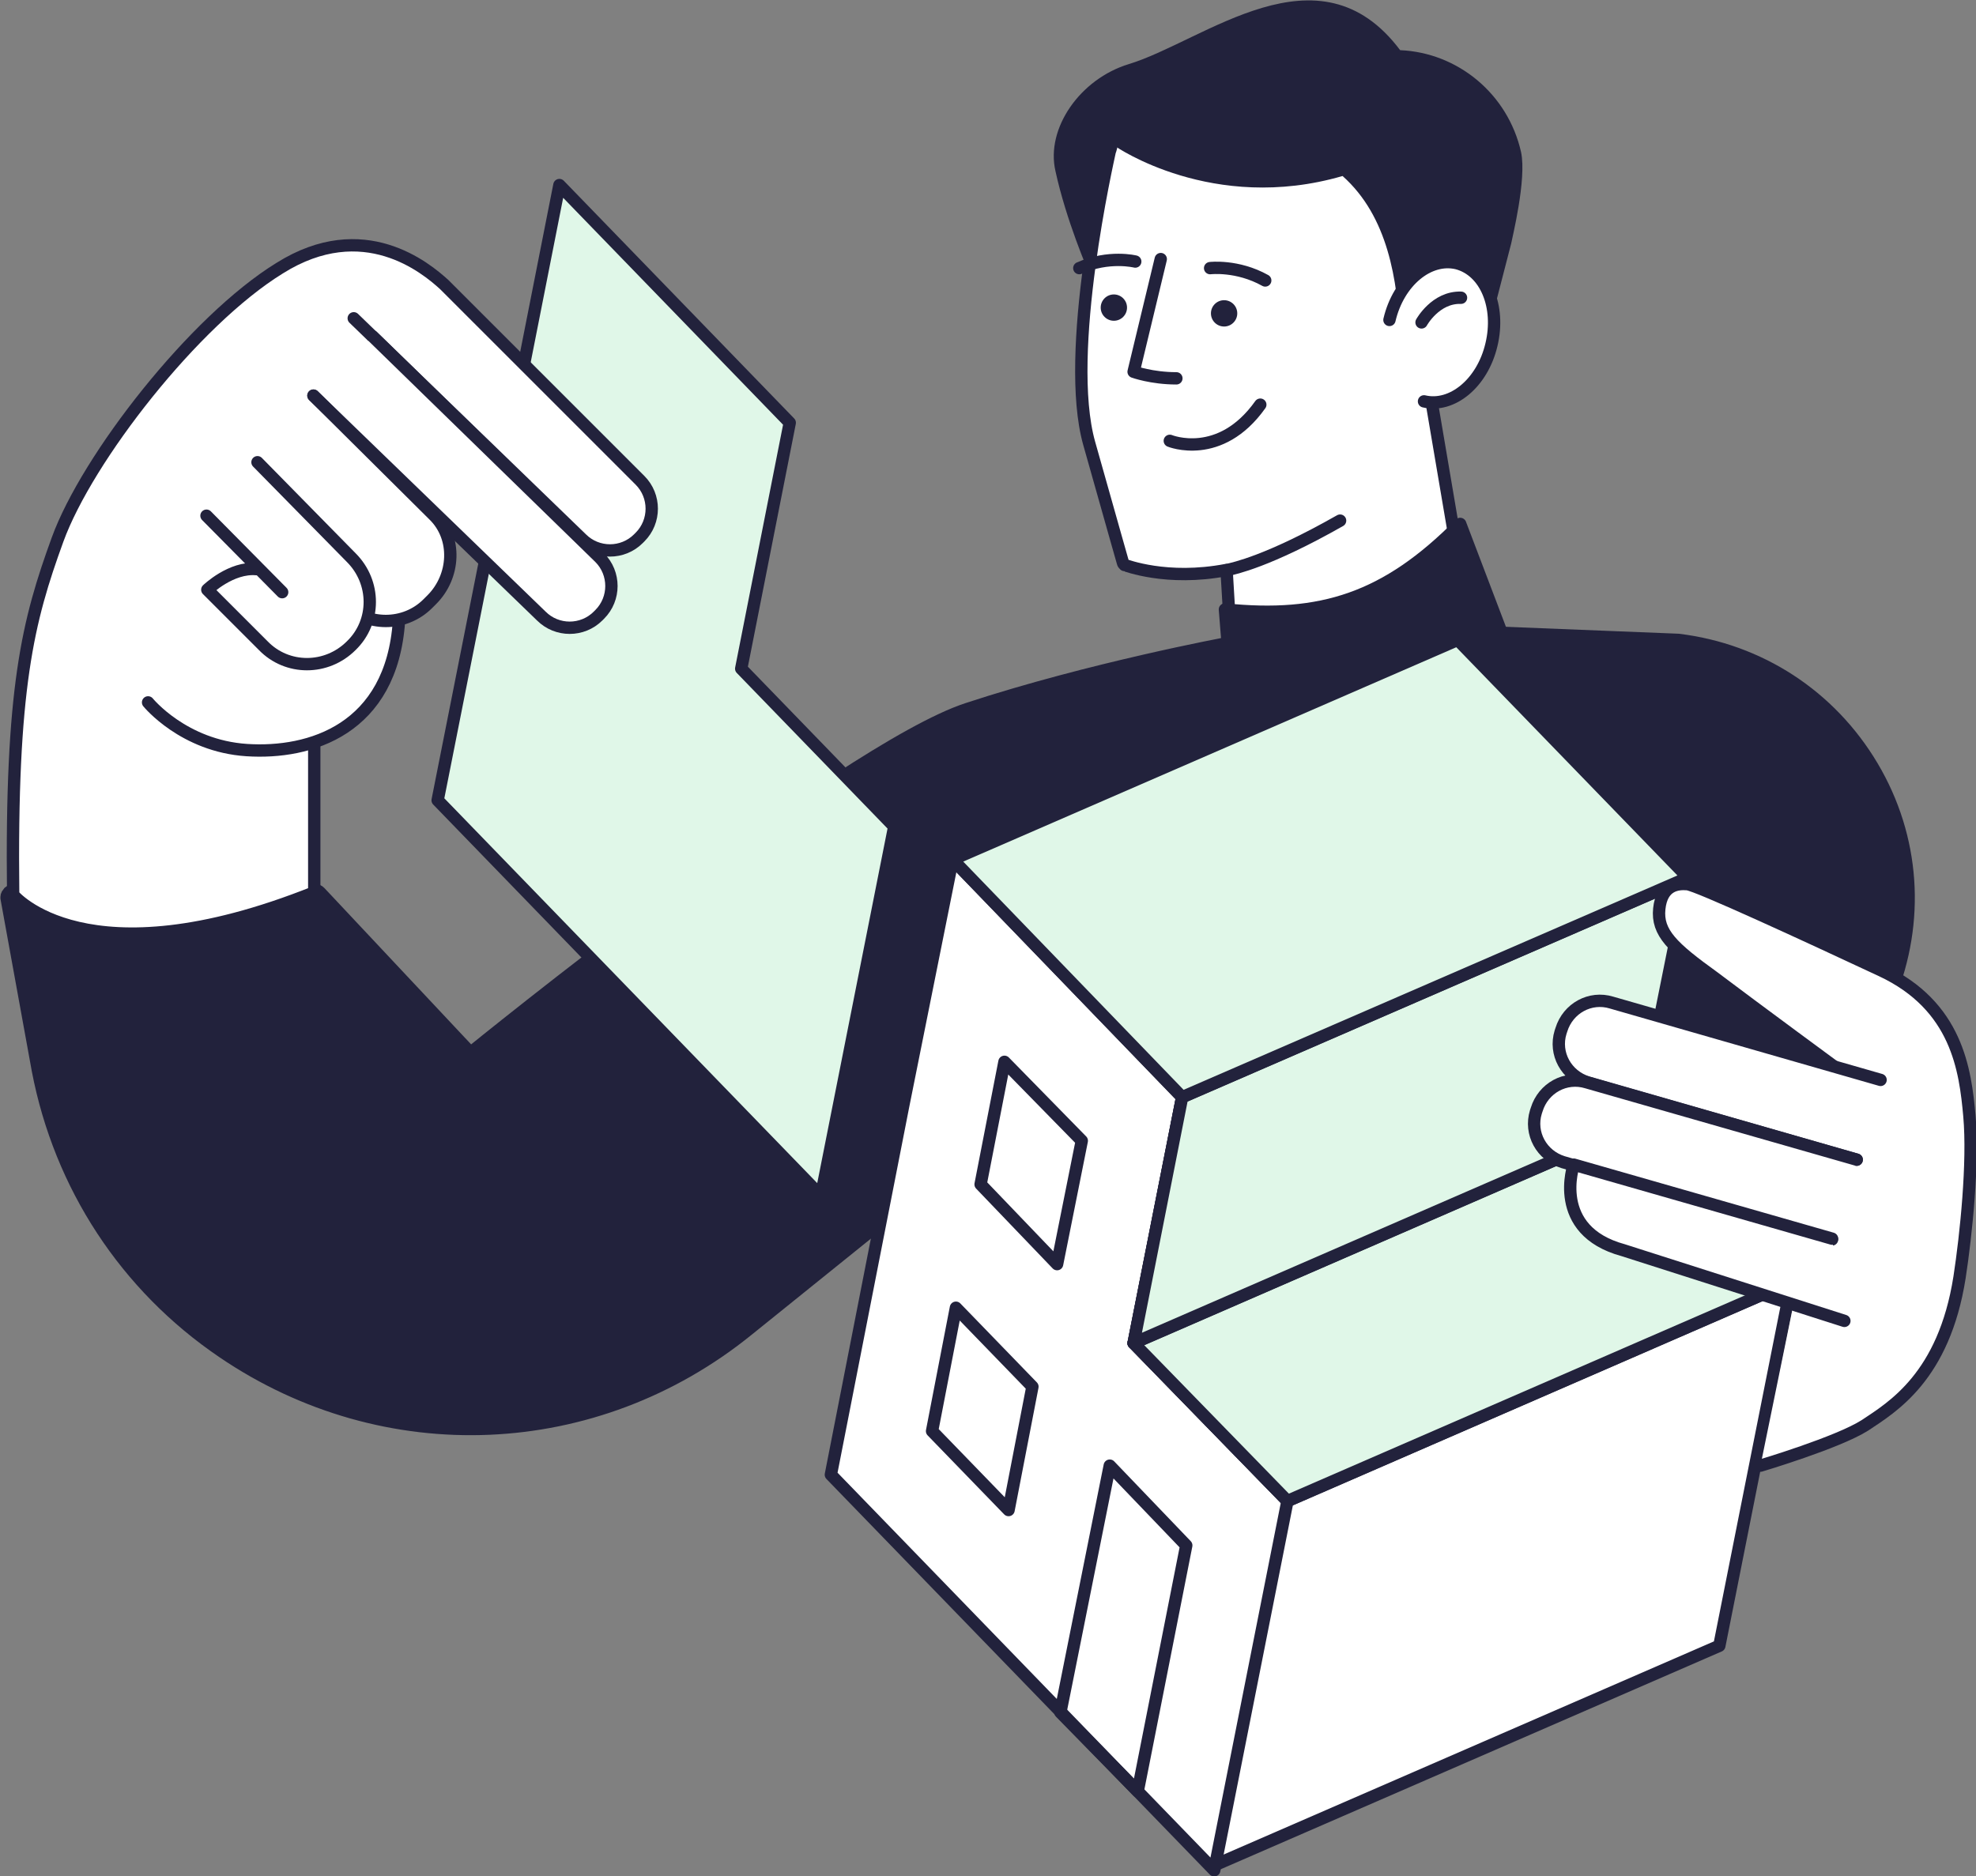 <svg xml:space="preserve" style="enable-background:new 0 0 240.2 228.1;" viewBox="0 0 240.2 228.1" y="0px" x="0px" xmlns:xlink="http://www.w3.org/1999/xlink" xmlns="http://www.w3.org/2000/svg" id="Ebene_1" version="1.1">
<rect x="0" y="0" width="240.2" height="228.1" fill="#808080" stroke="none"/>
<style type="text/css">
	.st0{fill:#FFFFFF;}
	.st1{fill:#22223C;stroke:#22223C;stroke-width:1.5;stroke-linejoin:round;stroke-miterlimit:10;}
	.st2{fill:#FFFFFF;stroke:#22223C;stroke-width:1.5;stroke-linecap:round;stroke-linejoin:round;stroke-miterlimit:10;}
	.st3{fill:none;stroke:#22223C;stroke-width:1.5;stroke-linecap:round;stroke-linejoin:round;stroke-miterlimit:10;}
	.st4{fill:#22223C;}
	.st5{fill:#E0F7E8;stroke:#22223C;stroke-width:1.5;stroke-linejoin:round;stroke-miterlimit:10;}
	.st6{fill:#FFFFFF;stroke:#22223C;stroke-width:1.5;stroke-linejoin:round;stroke-miterlimit:10;}
	.st7{fill:none;stroke:#22223C;stroke-width:1.5;stroke-linejoin:round;stroke-miterlimit:10;}
	.st8{fill:none;stroke:#5FEABB;stroke-width:1.5;stroke-miterlimit:10;}
</style>
<path d="M42.9,29.8l13.3,15.6L54.3,65c0,0,0.6,5.2-1.1,7.1s-5.4,3.5-5.4,3.4c0-0.1,1.8,12.6-12.1,15.3
	S17.4,71.7,18,71.3C18.6,70.9,42.9,29.8,42.9,29.8z" class="st0"></path>
<g>
	<path d="M200.4,190.5L200.4,190.5l-79.7-2.8c-0.3,0-0.6-0.2-0.7-0.6l-12.6-38.7l-16.5,13.3
		c-18.5,15-44.1,16.1-63.8,2.7c-11.8-8-19.8-20.2-22.5-34.3l-3.8-20.9c0-0.2,0-0.4,0.2-0.6c0.1-0.2,0.3-0.3,0.6-0.3l36.6-0.1
		c0.3,0,0.5,0.1,0.7,0.3L57.2,128c0,0,45.4-36.9,60.4-41.8c14.9-4.9,31.6-8,31.6-8c0.1,0,27.2-1.5,27.3-1.5l27.5,1.1
		c9.9,1.2,18.5,6.8,23.6,15.4s5.8,18.8,2,28.1L201.1,190C201,190.3,200.7,190.5,200.4,190.5z" class="st1"></path>
</g>
<path d="M168.2,17.5c-4.1-2.8-16.7-3.7-23.7-2.3c-5.2,1-8.8,0.3-8.8,0.3c-0.1,0.1-0.7,2.8-0.8,2.9
	c-0.2,1-5.6,24.5-2.5,35.5s4.1,14.5,4.1,14.5c0,0.1,0.1,0.2,0.2,0.3c0.1,0,5.1,2,12.4,0.6l0.6,10.1c0,0.1,0.1,0.3,0.2,0.3
	c0.1,0.1,2.3,1.4,8.4,0.1c4.3-0.9,10.5-3.2,19.3-8.2c0.2-0.1,0.3-0.3,0.2-0.5l-3.7-21.8" class="st2"></path>
<path d="M149.2,69.3c0.8-0.2,4.9-1,13.7-6" class="st3"></path>
<path d="M184.9,18.5c-1.6-7.1-7.7-12.1-14.7-12.4c-9.9-13.2-23.8-1.1-33,1.7c-5.9,1.8-10.1,7.8-8.9,13
	c1.3,6,4,12.2,4,12.2l3.3-15.2c0,0,11.8,8.2,27.6,3.6c5.5,4.9,6.7,12.6,7,19.7l10.5,0.1l3-11.6C183.8,29,185.6,21.8,184.9,18.5z" class="st4"></path>
<path d="M173.1,48.8c3.4,0.8,7.1-2.2,8.2-6.9c1.1-4.6-0.7-9-4.2-9.9c-3.4-0.8-7.1,2.2-8.2,6.9" class="st2"></path>
<path d="M172.8,39.2c0,0,1.7-3.1,4.8-3" class="st3"></path>
<path d="M141.1,31.5l-3.3,13.7c0,0,2.2,0.8,5.2,0.8" class="st3"></path>
<path d="M142.2,53.6c0,0,6.1,2.5,11-4.4" class="st3"></path>
<path d="M138,31.8c0,0-3.2-0.8-6.8,0.8" class="st3"></path>
<path d="M147.1,32.6c0,0,3.3-0.4,6.7,1.5" class="st3"></path>
<path d="M149.8,85.4l-0.9-11.3c11.7,1.2,19.6-1.3,28.6-10.4l5.4,14.2" class="st1"></path>
<circle r="1.6" cy="38.1" cx="148.8" class="st4"></circle>
<circle r="1.6" cy="37.4" cx="135.4" class="st4"></circle>
<polygon points="108.7,100.5 99.8,145.4 53.2,97.3 62.1,52.4 68,22.5 96,51.4 90.1,81.3" class="st5"></polygon>
<g>
	<polygon points="147.6,226.8 209,200.1 217.9,155.3 156.5,182" class="st6"></polygon>
	<polygon points="156.5,182.5 147.6,227.4 101,179.3 109.8,134.4 115.8,104.5 143.7,133.4 137.8,163.3" class="st6"></polygon>
	<polygon points="138.3,217.8 144.2,187.9 134.9,178.2 128.9,208.2" class="st7"></polygon>
	<polygon points="125.5,168.6 122.6,183.6 113.3,174 116.2,159" class="st7"></polygon>
	<polygon points="128.5,153.7 131.5,138.7 122.1,129.1 119.2,144" class="st7"></polygon>
	<polygon points="217.9,155.8 199.2,136.6 137.8,163.3 156.5,182.5" class="st6"></polygon>
	<polygon points="199.2,136.6 205.2,106.7 143.7,133.4 137.8,163.3" class="st7"></polygon>
	<polygon points="217.9,155.8 199.2,136.6 137.8,163.3 156.5,182.5" class="st5"></polygon>
	<polygon points="199.2,136.6 205.2,106.7 143.7,133.4 137.8,163.3" class="st5"></polygon>
	<polygon points="205.2,106.7 177.2,77.8 115.8,104.5 143.7,133.4" class="st5"></polygon>
</g>
<path d="M218.8,178.4" class="st8"></path>
<path d="M214,178.2c0,0,9.4-2.8,12.7-4.9c3.3-2.2,9.6-5.9,11.5-18c0.8-5.2,1.7-14,1.2-19.6s-1.5-13.4-10.7-17.7
	c-9.2-4.3-22.4-10.4-23.6-10.5s-3.1,0.1-3.4,3s1.6,4.7,6.6,8.3c4.9,3.7,15.5,11.5,15.5,11.5" class="st2"></path>
<line y2="140.3" x2="68" y1="128" x1="57.2" class="st3"></line>
<path d="M43,38.7l27.7,26.8c1.9,1.9,5,1.9,6.9,0l0.2-0.2c1.9-1.9,1.9-5,0-6.9L54,34.6c-2.2-2-9.8-8.4-20-2
	C23.6,39,10.6,55.7,7,65.6s-5.7,18-5.4,43.2c0,0,8.8,10.8,36.6-0.3V90.4" class="st2"></path>
<path d="M38.1,48.1l27.7,26.8c1.9,1.9,5,1.9,6.9,0l0.2-0.2c1.9-1.9,1.9-5,0-6.9L45.3,40.9" class="st2"></path>
<path d="M228.6,131.3l-32.7-9.4c-2.6-0.8-5.3,0.7-6.1,3.3l-0.1,0.3c-0.8,2.6,0.7,5.3,3.3,6.1l32.7,9.4" class="st2"></path>
<path d="M225.7,141l-32.8-9.4c-2.6-0.8-5.3,0.7-6.1,3.3l-0.1,0.3c-0.8,2.6,0.7,5.3,3.3,6.1l32.7,9.4" class="st2"></path>
<path d="M222.7,150.6l-31.4-9c0,0-2.8,8,6,10.4l26.9,8.6" class="st2"></path>
<path d="M41.8,73.4c2.8,2.8,7.4,2.8,10.2,0l0.5-0.5c2.8-2.8,3.1-7.5,0.2-10.3L38.1,48.1" class="st3"></path>
<path d="M31.3,56.2l11.4,11.6c3,3,3,7.8,0,10.7l0,0c-3,3-7.8,3-10.7,0l-6.8-6.8c0,0,2.9-2.8,6-2.5" class="st2"></path>
<line y2="72" x2="34.3" y1="62.7" x1="25.1" class="st3"></line>
<path d="M18,85.4c0,0,4.3,5.3,12,5.8s17.6-2.5,18.5-15.7" class="st3"></path>
</svg>
